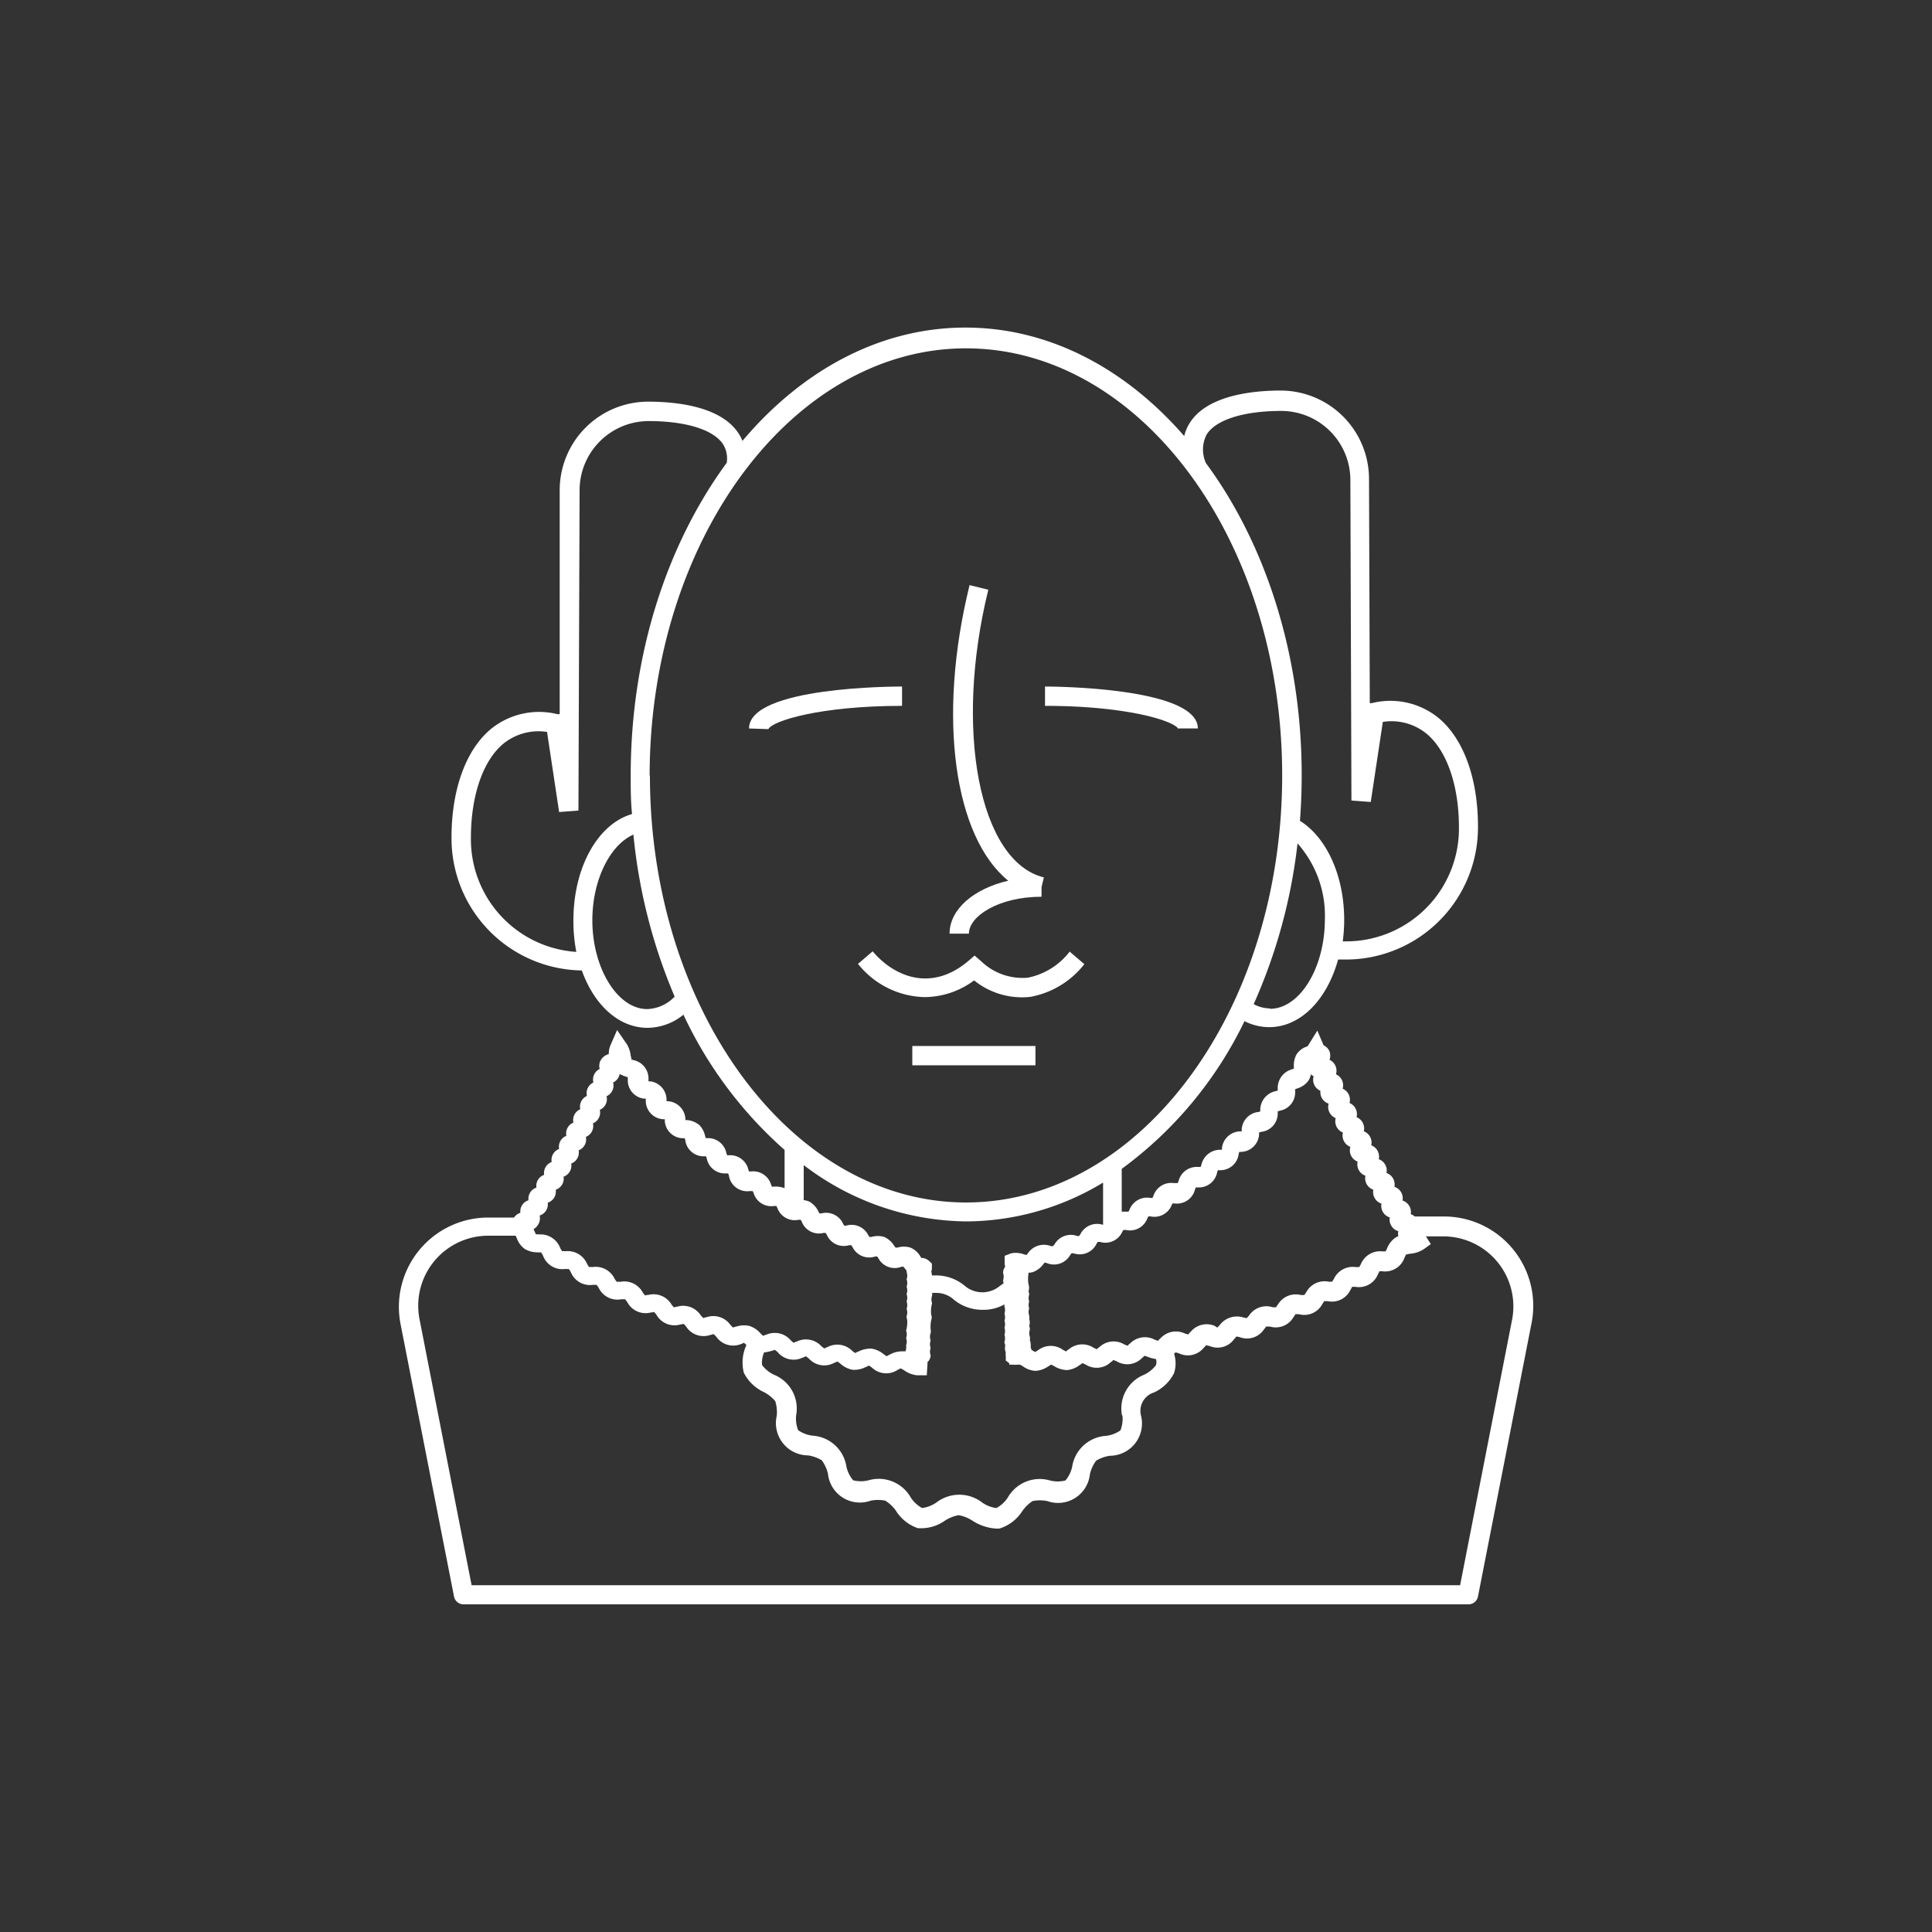 <svg id="Layer_1" data-name="Layer 1" xmlns="http://www.w3.org/2000/svg" viewBox="0 0 200 200"><rect x="0" y="0" width="200" height="200" fill="#333333" stroke="none"/><defs><style>.cls-1{fill:#fff;}</style></defs><title>English-01</title><path class="cls-1" d="M151.24,126.1a9.25,9.25,0,0,0-1.78-.17h-3a1.44,1.44,0,0,0-.42-0.24,1.25,1.25,0,0,0-.85-1.41,1.25,1.25,0,0,0-.84-1.42,1.25,1.25,0,0,0-.82-1.43,1.25,1.25,0,0,0-.8-1.43,1.25,1.25,0,0,0-.78-1.44,1.25,1.25,0,0,0-.77-1.45,1.25,1.25,0,0,0-.75-1.46,1.25,1.25,0,0,0-.73-1.47,1.25,1.25,0,0,0-.71-1.48,1.25,1.25,0,0,0-.69-1.49,1.25,1.25,0,0,0-.67-1.5,1.28,1.28,0,0,0,0-.87,1.22,1.22,0,0,0-.61-0.63l-0.65-1.52-1,1.61-0.14.06a2,2,0,0,0-1,.77,2.34,2.34,0,0,0-.29,1.29v0.2l-0.18.07a2,2,0,0,0-1.49,2v0.2l-0.19.06a2,2,0,0,0-1.62,1.91v0.2l-0.19.05a1.94,1.94,0,0,0-1.73,1.81v0.2h-0.2a1.94,1.94,0,0,0-1.84,1.7l0,0.2h-0.2a2,2,0,0,0-1.94,1.59l-0.07.19H124a1.94,1.94,0,0,0-2,1.48l-0.08.19h-0.42a1.94,1.94,0,0,0-2.11,1.36l-0.09.18h-0.2a1.94,1.94,0,0,0-2.18,1.24l-0.1.18h-0.7V121a41,41,0,0,0,12.71-15.29,5.67,5.67,0,0,0,2.55.62c3.29,0,6-2.88,7.14-7h0.88A13.68,13.68,0,0,0,153,85.57c0-5-1.5-9.12-4.11-11.27A7.9,7.9,0,0,0,142,72.79h-0.2l-0.08-23.21a9.16,9.16,0,0,0-9.15-9.15c-2.75,0-7.64.44-9.45,3.42a4.48,4.48,0,0,0-.53,1.29c-6.09-7-14-11.23-22.65-11.23-8.85,0-16.94,4.44-23.08,11.73A4.52,4.52,0,0,0,76.54,45c-1.81-3-6.7-3.42-9.45-3.42a9.16,9.16,0,0,0-9.15,9.15l0,23.2H57.7a7.9,7.9,0,0,0-6.85,1.51c-2.61,2.15-4.11,6.26-4.11,11.27a13.68,13.68,0,0,0,13.49,13.75c1.27,3.56,3.81,5.94,6.8,5.94a5.94,5.94,0,0,0,3.72-1.36,42.88,42.88,0,0,0,10.47,14V123a2.63,2.63,0,0,0-1.11-.16h-0.2l-0.08-.18a1.93,1.93,0,0,0-2.09-1.39h-0.2l-0.07-.19a1.93,1.93,0,0,0-2-1.49h-0.2l-0.07-.19a1.93,1.93,0,0,0-2-1.58H73.06L73,117.63a2.31,2.31,0,0,0-.62-1.18,2.34,2.34,0,0,0-1.24-.5H70.95v-0.19A1.94,1.94,0,0,0,69.18,114H69v-0.2a1.93,1.93,0,0,0-1.68-1.86l-0.19,0v-0.2a1.94,1.94,0,0,0-1.57-2l-0.21-.08a0.74,0.74,0,0,0-.06-0.35,2.8,2.8,0,0,0-.41-1.23l-1-1.45-0.71,1.63a2.39,2.39,0,0,0-.15.86,1.36,1.36,0,0,0-.88.72,1.23,1.23,0,0,0-.06.82,1.21,1.21,0,0,0-.65,1.4,1.21,1.21,0,0,0-.67,1.39,1.21,1.21,0,0,0-.69,1.38,1.21,1.21,0,0,0-.71,1.38,1.21,1.21,0,0,0-.73,1.37,1.21,1.21,0,0,0-.75,1.36,1.21,1.21,0,0,0-.77,1.35,1.21,1.21,0,0,0-.78,1.33,1.21,1.21,0,0,0-.8,1.32,1.21,1.21,0,0,0-.82,1.31,1.21,1.21,0,0,0-.84,1.3,1.23,1.23,0,0,0-.66.49H50.54a9.25,9.25,0,0,0-9.08,11L47,165.27a1,1,0,0,0,1,.81H152a1,1,0,0,0,1-.81L158.54,137A9.25,9.25,0,0,0,151.24,126.1Zm-35.05,1.4,0.11-.18h0.22a1.92,1.92,0,0,0,2.26-1.21l0.1-.19h0.22a1.92,1.92,0,0,0,2.18-1.14v0l0.09-.2h0.22a1.92,1.92,0,0,0,2.12-1.46l0.08-.2H124a1.92,1.92,0,0,0,2-1.57l0.07-.21h0.22a1.91,1.91,0,0,0,1.94-1.69l0.06-.21h0.22a1.92,1.92,0,0,0,1.83-1.8v-0.21l0.21-.06a1.91,1.91,0,0,0,1.72-1.91v-0.21l0.21-.07a1.91,1.91,0,0,0,1.59-2v-0.22l0.21-.08a2.28,2.28,0,0,0,1.14-.77,1.74,1.74,0,0,0,.28-0.69,1.49,1.49,0,0,0,.29.19,1.25,1.25,0,0,0,.7,1.51,1.25,1.25,0,0,0,.85,1.33,1.25,1.25,0,0,0,.73,1.5,1.25,1.25,0,0,0,.75,1.49,1.25,1.25,0,0,0,.77,1.48,1.25,1.25,0,0,0,.75,1.53,1.25,1.25,0,0,0,.81,1.46,1.25,1.25,0,0,0,.82,1.45,1.25,1.25,0,0,0,.84,1.44,1.25,1.25,0,0,0,.86,1.43,1.25,1.25,0,0,0,.88,1.42,1.41,1.41,0,0,0,0,.52,2,2,0,0,0-.35.19,2.58,2.58,0,0,0-.82,1.08,0.73,0.73,0,0,1-.16.3h-0.34a2.15,2.15,0,0,0-2.21,1.34c-0.05.09-.12,0.22-0.17,0.29h-0.34a2.15,2.15,0,0,0-2.28,1.23c-0.06.09-.13,0.21-0.19,0.28h-0.34a2.15,2.15,0,0,0-2.34,1.11,2.1,2.1,0,0,1-.2.27h-0.34a2.15,2.15,0,0,0-2.39,1,0.58,0.58,0,0,0-.16.26,2.3,2.3,0,0,1-.39,0,2.15,2.15,0,0,0-2.44.88,2.85,2.85,0,0,1-.23.25l-0.33-.06a2.23,2.23,0,0,0-2.48.8,2.72,2.72,0,0,1-.24.24l-0.27-.18a2.15,2.15,0,0,0-2.51.65,0.58,0.58,0,0,0-.2.24,2.31,2.31,0,0,1-.38-0.1,2.15,2.15,0,0,0-2.54.53,0.59,0.59,0,0,0-.21.23,2.32,2.32,0,0,1-.37-0.12,2.15,2.15,0,0,0-2.56.41,0.59,0.59,0,0,0-.22.22,2.38,2.38,0,0,1-.37-0.14,2.14,2.14,0,0,0-2.58.29,0.59,0.59,0,0,0-.23.21,2.38,2.38,0,0,1-.36-0.15,2.15,2.15,0,0,0-2.59.18,0.59,0.59,0,0,0-.24.2,2.29,2.29,0,0,1-.35-0.17,2.15,2.15,0,0,0-2.59.06l-0.29.17-0.25-.15-0.13-.08a1.05,1.05,0,0,0-.08-0.27,1.08,1.08,0,0,0,0-.37,1.05,1.05,0,0,0-.08-0.35,1,1,0,0,0,0-.36,1.11,1.11,0,0,1,0-.72,1.07,1.07,0,0,0-.07-0.41,1.12,1.12,0,0,0,0-.72,1.08,1.08,0,0,0,0-.36,1.09,1.09,0,0,1,0-.72,1.09,1.09,0,0,1,0-.71,1.1,1.1,0,0,1,0-.71,1.07,1.07,0,0,0-.07-0.36,1.12,1.12,0,0,0,0-.72,3.16,3.16,0,0,1,0-1.08v-0.12a1.67,1.67,0,0,0,.44-0.06,2.3,2.3,0,0,0,1.1-.83l0.14-.16,0.21,0.05a1.92,1.92,0,0,0,2.43-.84l0.13-.17h0.22a1.92,1.92,0,0,0,2.38-1l0.12-.18h0.22A1.92,1.92,0,0,0,116.19,127.49Zm0,19a3.27,3.27,0,0,1-.2,1.57,3.26,3.26,0,0,1-1.49.57,3.78,3.78,0,0,0-3.51,3.2,3.25,3.25,0,0,1-.7,1.42,3.27,3.27,0,0,1-1.59,0,3.8,3.8,0,0,0-4.37,1.76,3.22,3.22,0,0,1-1.18,1.09,3.18,3.18,0,0,1-1.46-.56,3.89,3.89,0,0,0-4.77,0,3.34,3.34,0,0,1-1.46.56,3.23,3.23,0,0,1-1.18-1.09,3.8,3.8,0,0,0-4.37-1.78,3.25,3.25,0,0,1-1.59,0,3.25,3.25,0,0,1-.7-1.42,3.78,3.78,0,0,0-3.51-3.2,3.27,3.27,0,0,1-1.49-.57,3.28,3.28,0,0,1-.2-1.57,3.77,3.77,0,0,0-2.3-4.17,3.26,3.26,0,0,1-1.23-1A2.68,2.68,0,0,1,79.1,140a3.92,3.92,0,0,0,.78-0.16,1.36,1.36,0,0,0,.32-0.11,2.33,2.33,0,0,1,.31.25,2.14,2.14,0,0,0,2.6.55,1.36,1.36,0,0,0,.31-0.13,2.36,2.36,0,0,1,.32.24,2.14,2.14,0,0,0,2.62.44,1.34,1.34,0,0,0,.31-0.14,2.32,2.32,0,0,1,.33.23,2.58,2.58,0,0,0,1.26.63,2.61,2.61,0,0,0,1.37-.29,1.29,1.29,0,0,0,.3-0.15,2.31,2.31,0,0,1,.34.22,2.14,2.14,0,0,0,2.65.23,2.06,2.06,0,0,0,.3-0.16,2.51,2.51,0,0,1,.4.22,2.79,2.79,0,0,0,1.32.5h1l0.06-1a1.09,1.09,0,0,0,0-.35,1,1,0,0,0,.34-0.71,1.12,1.12,0,0,1,0-.77,1.13,1.13,0,0,1,0-.77,1.12,1.12,0,0,1,0-.77,1,1,0,0,0,0-.39,3.37,3.37,0,0,1,.11-1.16,1.06,1.06,0,0,0-.06-0.39,3.34,3.34,0,0,1,.1-1.16,1.12,1.12,0,0,1,0-.77,1,1,0,0,0,0-.29h0.4a2.7,2.7,0,0,1,1.84.69,4.63,4.63,0,0,0,3,1.06,4.39,4.39,0,0,0,2.25-.56,1,1,0,0,0,0,.23,1.13,1.13,0,0,1,0,.73,1.13,1.13,0,0,1,0,.73,1.13,1.13,0,0,1,0,.73,1.13,1.13,0,0,1,0,.73,1.14,1.14,0,0,1,0,.73,1.05,1.05,0,0,0,.09.36,1.11,1.11,0,0,0,.05.73,1,1,0,0,0,0,.37v0.48l0.36,0.27v0.15h0.4a1.26,1.26,0,0,0,.4,0h0.31a2.12,2.12,0,0,1,.3.17,2.42,2.42,0,0,0,1.3.47,2.54,2.54,0,0,0,1.33-.47,0.87,0.87,0,0,0,.26-0.18,2.35,2.35,0,0,1,.36.17,2.63,2.63,0,0,0,1.34.4,2.54,2.54,0,0,0,1.3-.53,0.87,0.87,0,0,0,.25-0.19,2.28,2.28,0,0,1,.36.15A2.12,2.12,0,0,0,115,141a0.89,0.89,0,0,0,.24-0.21,2.27,2.27,0,0,1,.37.14,2.12,2.12,0,0,0,2.62-.36,0.91,0.91,0,0,0,.23-0.22,2.33,2.33,0,0,1,.38.12,3.61,3.61,0,0,0,.83.22,1.14,1.14,0,0,1,0,.62v0a3.26,3.26,0,0,1-1.23,1A3.77,3.77,0,0,0,116.15,146.53Zm-2-24.11v4.39h-0.06a1.94,1.94,0,0,0-2.3,1l-0.12.17h-0.2a1.94,1.94,0,0,0-2.35.87L109,129h-0.2a2,2,0,0,0-2.4.75l-0.14.17-0.25-.07a2.49,2.49,0,0,0-1.33-.11L104,130v0.78a1.06,1.06,0,0,0,.06.35,1,1,0,0,0-.22.66,1.13,1.13,0,0,1,0,.73,1,1,0,0,0,.06.32l-0.36.25a2.82,2.82,0,0,1-3.69,0,4.63,4.63,0,0,0-3-1.06H96.47a1,1,0,0,0-.07-0.38,1.06,1.06,0,0,0,.07-0.39v-0.45l-0.31-.29a1.14,1.14,0,0,0-.79-0.3L95.24,130a2.17,2.17,0,0,0-1-.85,2.33,2.33,0,0,0-1.34,0H92.71l-0.17-.22a2.31,2.31,0,0,0-1-.88,2.34,2.34,0,0,0-1.34,0H90l-0.11-.17a1.93,1.93,0,0,0-2.3-1H87.4l-0.11-.17a1.93,1.93,0,0,0-2.26-1.1h-0.2l-0.1-.18a2.31,2.31,0,0,0-.88-1,1.73,1.73,0,0,0-.65-0.19v-3.63A28.11,28.11,0,0,0,100,126.44v0A27.47,27.47,0,0,0,114.19,122.42Zm17.28-18v0a3.61,3.61,0,0,1-1.69-.44,56.26,56.26,0,0,0,4.54-16.64,11.25,11.25,0,0,1,2.83,7.88C137.14,100.22,134.54,104.43,131.47,104.43ZM124.9,45v0c0.94-1.54,3.83-2.46,7.74-2.46a7.16,7.16,0,0,1,7.15,7.16l0.11,33.17,2,0.15,1.25-8.29a5.76,5.76,0,0,1,4.5,1.2c2.12,1.74,3.38,5.38,3.38,9.73a11.68,11.68,0,0,1-11.54,11.79H139a16.86,16.86,0,0,0,.15-2.21c0-4.66-1.86-8.57-4.58-10.27q0.18-2.34.18-4.74c0-12.56-3.79-24-9.92-32.3A3.42,3.42,0,0,1,124.9,45ZM59.66,98.54A11.68,11.68,0,0,1,48.75,86.7c0-4.35,1.26-8,3.38-9.73a5.77,5.77,0,0,1,4.5-1.2l1.25,8.29,2-.15L60,50.74a7.16,7.16,0,0,1,7.15-7.15c3.91,0,6.8.92,7.74,2.46a2.84,2.84,0,0,1,.34,1.86c-6.14,8.36-9.94,19.75-9.94,32.36,0,1.37,0,2.72.14,4-3.51,1-6.07,5.48-6.07,11A16.49,16.49,0,0,0,59.66,98.54ZM67,104.46c-3.08,0-5.68-4.24-5.68-9.19,0-4.19,1.84-7.82,4.25-8.87a56.74,56.74,0,0,0,4.27,16.77A4.12,4.12,0,0,1,67,104.46Zm0.25-24.19C67.28,55.89,82,36.06,100,36.06s32.73,19.79,32.73,44.21S118,124.48,100,124.48,67.28,104.61,67.28,80.27ZM55.67,126.83a1.24,1.24,0,0,0,.19-1,1.21,1.21,0,0,0,.84-1.33,1.21,1.21,0,0,0,.83-1.34,1.21,1.21,0,0,0,.81-1.35,1.21,1.21,0,0,0,.79-1.36,1.21,1.21,0,0,0,.77-1.37,1.21,1.21,0,0,0,.75-1.39,1.21,1.21,0,0,0,.73-1.4,1.21,1.21,0,0,0,.71-1.4,1.21,1.21,0,0,0,.7-1.41,1.21,1.21,0,0,0,.68-1.42,1.24,1.24,0,0,0,.59-0.6,1.16,1.16,0,0,0,.09-0.28,3.61,3.61,0,0,0,.64.27l0.2,0.07v0.21a1.91,1.91,0,0,0,1.66,2h0.2V114a1.91,1.91,0,0,0,1.76,1.86h0.21v0.2a1.91,1.91,0,0,0,1.85,1.77h0.21l0.06,0.2a1.91,1.91,0,0,0,1.94,1.67h0.21l0.07,0.2a1.91,1.91,0,0,0,2,1.57h0.21l0.08,0.19a1.91,1.91,0,0,0,2.15,1.64l0.1,0h0.21L78,123.46a1.91,1.91,0,0,0,2.16,1.38h0.21l0.1,0.2a1.91,1.91,0,0,0,2.21,1.23h0.21l0.1,0.18a1.91,1.91,0,0,0,2.27,1.18h0.21l0.12,0.19a1.91,1.91,0,0,0,2.32,1.08h0.21l0.12,0.17a1.92,1.92,0,0,0,2.36,1h0.2l0.13,0.18a1.91,1.91,0,0,0,2.4.88l0.2,0,0.1,0.13,0.22,0.28a1.12,1.12,0,0,0,0,.14,1.09,1.09,0,0,1,0,.76,1.08,1.08,0,0,1,0,.76,1.09,1.09,0,0,1,0,.76,1.08,1.08,0,0,1,0,.76,1.09,1.09,0,0,1,0,.76,1.08,1.08,0,0,1,0,.76,1,1,0,0,0,.06.38,3.21,3.21,0,0,1-.11,1.13,1.09,1.09,0,0,1,0,.76,1.1,1.1,0,0,1,0,.76,1.11,1.11,0,0,1-.07.62H93.42a2.57,2.57,0,0,0-1.33.35,0.85,0.85,0,0,0-.28.16,2.29,2.29,0,0,1-.34-0.22,2.61,2.61,0,0,0-1.25-.57H90a2.88,2.88,0,0,0-1.16.31,0.86,0.86,0,0,0-.29.15,2.32,2.32,0,0,1-.33-0.23,2.17,2.17,0,0,0-2.58-.38,0.85,0.85,0,0,0-.29.14,2.29,2.29,0,0,1-.32-0.24,2.17,2.17,0,0,0-2.56-.48,0.87,0.87,0,0,0-.3.13,2.31,2.31,0,0,1-.31-0.26,2.17,2.17,0,0,0-2.54-.58,0.85,0.85,0,0,0-.3.12,2.32,2.32,0,0,1-.3-0.27,2.61,2.61,0,0,0-1.14-.76,2.64,2.64,0,0,0-1.37.07,0.83,0.83,0,0,0-.31.1,2.32,2.32,0,0,1-.29-0.28,2.17,2.17,0,0,0-2.48-.79,0.84,0.84,0,0,0-.31.09,2.3,2.3,0,0,1-.28-0.29,2.17,2.17,0,0,0-2.45-.89,0.83,0.83,0,0,0-.31.08,2.29,2.29,0,0,1-.26-0.3,2.17,2.17,0,0,0-2.41-1,0.83,0.83,0,0,0-.32.06,2.33,2.33,0,0,1-.25-0.31,2.17,2.17,0,0,0-2.36-1.1,0.8,0.8,0,0,0-.32,0,2.3,2.3,0,0,1-.24-0.33,2.17,2.17,0,0,0-2.31-1.2,0.82,0.82,0,0,0-.32,0,2.35,2.35,0,0,1-.22-0.34,2.17,2.17,0,0,0-2.25-1.3,0.85,0.85,0,0,0-.32,0,2.32,2.32,0,0,1-.21-0.34,2.17,2.17,0,0,0-2.19-1.4,0.6,0.6,0,0,0-.31,0,1.93,1.93,0,0,1-.13-0.27l-0.13-.28A1.18,1.18,0,0,0,55.67,126.83Zm100.87,9.74-5.39,27.53H48.82l-5.39-27.53a7.25,7.25,0,0,1,7.11-8.65h2.83a2.22,2.22,0,0,1,.13.26,2.33,2.33,0,0,0,.82,1.11,2.57,2.57,0,0,0,1.36.35,1.26,1.26,0,0,0,.33,0,2.34,2.34,0,0,1,.2.34,2.14,2.14,0,0,0,2.33,1.38,1.25,1.25,0,0,0,.33,0,2.36,2.36,0,0,1,.22.33A2.14,2.14,0,0,0,61.42,133a1.3,1.3,0,0,0,.33,0,2.29,2.29,0,0,1,.23.32,2.14,2.14,0,0,0,2.38,1.17,1.3,1.3,0,0,0,.33,0,2.37,2.37,0,0,1,.25.31,2.14,2.14,0,0,0,2.43,1.07,1.38,1.38,0,0,0,.33-0.06,2.33,2.33,0,0,1,.26.3,2.14,2.14,0,0,0,2.47,1,1.34,1.34,0,0,0,.33-0.07,2.33,2.33,0,0,1,.27.29,2.14,2.14,0,0,0,2.51.86,1.35,1.35,0,0,0,.32-0.09,2.3,2.3,0,0,1,.29.28,2.14,2.14,0,0,0,2.55.76A1.31,1.31,0,0,0,77,139a2,2,0,0,1,.27.24A4.29,4.29,0,0,0,77,142.1a4.36,4.36,0,0,0,2.06,2,3.87,3.87,0,0,1,1.19.94,3.81,3.81,0,0,1,.16,1.52,3.34,3.34,0,0,0,3.23,4.1,3.87,3.87,0,0,1,1.43.51,3.83,3.83,0,0,1,.64,1.38,3.32,3.32,0,0,0,4.42,2.8,3.82,3.82,0,0,1,1.52,0,3.91,3.91,0,0,1,1.07,1A4.32,4.32,0,0,0,95,158.19a4.27,4.27,0,0,0,2.8-.76,3.91,3.91,0,0,1,1.44-.58,3.9,3.9,0,0,1,1.44.58,5.09,5.09,0,0,0,2.33.8,2.39,2.39,0,0,0,.47,0,4.32,4.32,0,0,0,2.34-1.79,3.91,3.91,0,0,1,1.07-1.05,3.82,3.82,0,0,1,1.52,0,3.32,3.32,0,0,0,4.42-2.8,3.82,3.82,0,0,1,.64-1.38,3.87,3.87,0,0,1,1.43-.51,3.34,3.34,0,0,0,3.23-4.1,2,2,0,0,1,1.35-2.46,4.36,4.36,0,0,0,2.06-2,3.29,3.29,0,0,0,0-2,0.36,0.36,0,0,0,.13-0.14,2.28,2.28,0,0,1,.38.1,2.12,2.12,0,0,0,2.58-.6,0.9,0.9,0,0,0,.21-0.24l0.38,0.08a2.11,2.11,0,0,0,2.55-.73,0.89,0.89,0,0,0,.2-0.25,1.73,1.73,0,0,1,.39.07,2.11,2.11,0,0,0,2.51-.85,0.92,0.92,0,0,0,.19-0.26h0.39a2.12,2.12,0,0,0,2.47-1,0.9,0.9,0,0,0,.17-0.27,2.17,2.17,0,0,1,.39,0,2.11,2.11,0,0,0,2.42-1.08,0.9,0.9,0,0,0,.16-0.27,2.38,2.38,0,0,1,.39,0,2.12,2.12,0,0,0,2.36-1.2,0.89,0.89,0,0,0,.15-0.28,2.29,2.29,0,0,1,.39,0,2.12,2.12,0,0,0,2.3-1.32,0.88,0.88,0,0,0,.13-0.29,2.29,2.29,0,0,1,.39,0,2.12,2.12,0,0,0,2.23-1.43,2.34,2.34,0,0,0,.14-0.3,2.76,2.76,0,0,1,.49-0.1,3,3,0,0,0,1.32-.44l0.77-.55-0.51-.8h1.84A7.25,7.25,0,0,1,156.54,136.57Z"/><path class="cls-1" d="M98.3,96.65h2c0-1.81,3.09-3.82,7.52-3.82v-1l0.24-1c-6.69-1.65-9.32-15.29-5.75-29.78l-1.94-.48c-3.39,13.76-1.56,26.09,4,30.6C100.81,92,98.3,94.12,98.3,96.65Z"/><path class="cls-1" d="M93.36,71.07h0c-0.65,0-15.82,0-15.82,4.34l2,0.07c0.41-.86,5.38-2.41,13.84-2.41v-2Z"/><path class="cls-1" d="M122,75.48a0.2,0.2,0,0,1,0-.07h2c0-4.29-15.18-4.34-15.82-4.34v2C116.62,73.07,121.59,74.62,122,75.48Z"/><path class="cls-1" d="M100.84,101.49a7.88,7.88,0,0,0,5.85,1.7,9.2,9.2,0,0,0,5.56-3.38l-1.52-1.3a7.25,7.25,0,0,1-4.33,2.7,6.18,6.18,0,0,1-4.86-1.73l-0.65-.56-0.65.56c-3.9,3.3-7.76,1.55-9.9-1l-1.52,1.3a9.07,9.07,0,0,0,6.87,3.44A8.68,8.68,0,0,0,100.84,101.49Z"/><rect class="cls-1" x="94.44" y="108.28" width="12.75" height="2"/></svg>